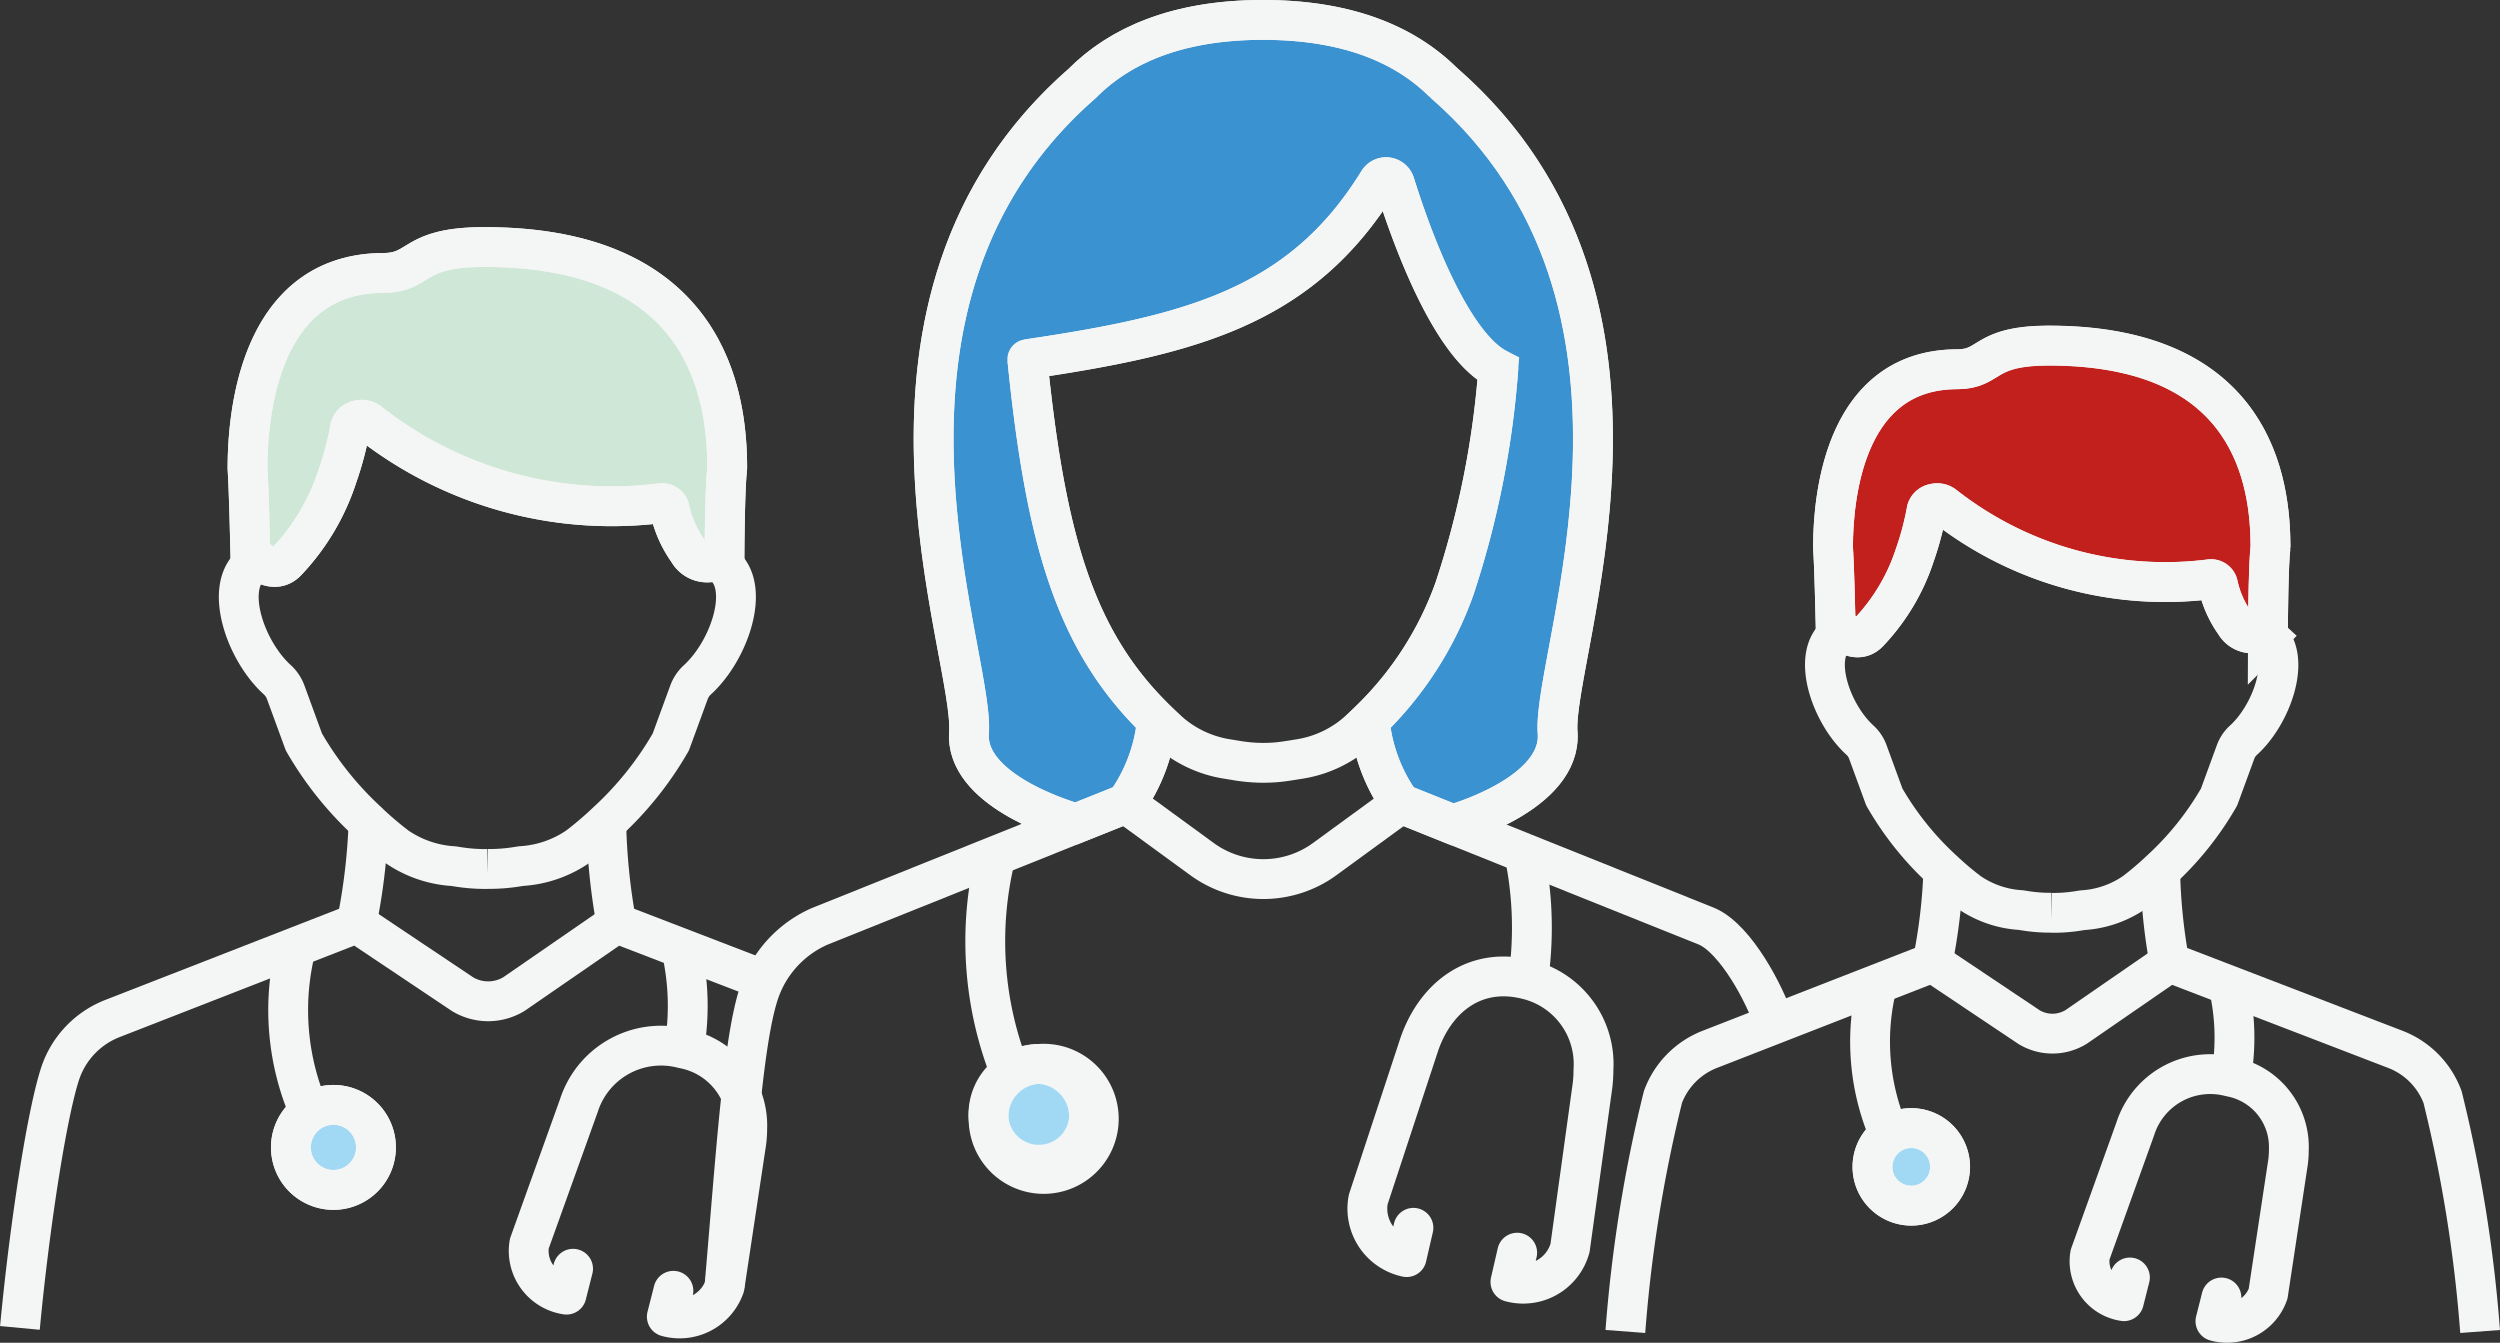 <svg xmlns="http://www.w3.org/2000/svg" xmlns:xlink="http://www.w3.org/1999/xlink" width="125.539" height="67.427" viewBox="0 0 125.539 67.427">
  <rect x="0" y="0" width="125.539" height="67.427" fill="#333333" stroke="none"/>
  <defs>
    <clipPath id="clip-path">
      <rect id="Rectangle_457" data-name="Rectangle 457" width="125.539" height="67.427" transform="translate(0 0)" fill="none"/>
    </clipPath>
  </defs>
  <g id="Group_859" data-name="Group 859" transform="translate(0 0)">
    <g id="Group_858" data-name="Group 858" clip-path="url(#clip-path)">
      <path id="Path_774" data-name="Path 774" d="M36.517,23.516c-.109.875-.136,3.6-.141,4.9a1.579,1.579,0,0,0-.41-.271,1.085,1.085,0,0,1-1.4-.454,5.709,5.709,0,0,1-.936-2.117.39.39,0,0,0-.437-.308,19.69,19.69,0,0,1-14.646-4.057.627.627,0,0,0-.537-.113.518.518,0,0,0-.421.357,15.886,15.886,0,0,1-.648,2.456A11.246,11.246,0,0,1,14.4,28.191c-.616.65-1.413-.049-1.413-.049a1.643,1.643,0,0,0-.4.259c-.027-1.193-.093-3.948-.158-4.885,0-3.23.825-9.792,6.824-9.81,1.91-.005,1.377-1.3,5.058-1.3,11.273-.005,12.206,7.531,12.206,11.113" fill="#cee7d6"/>
      <path id="Path_775" data-name="Path 775" d="M36.517,23.516c-.109.875-.136,3.6-.141,4.9a1.579,1.579,0,0,0-.41-.271,1.085,1.085,0,0,1-1.4-.454,5.709,5.709,0,0,1-.936-2.117.39.39,0,0,0-.437-.308,19.69,19.69,0,0,1-14.646-4.057.627.627,0,0,0-.537-.113.518.518,0,0,0-.421.357,15.886,15.886,0,0,1-.648,2.456A11.246,11.246,0,0,1,14.4,28.191c-.616.65-1.413-.049-1.413-.049a1.643,1.643,0,0,0-.4.259c-.027-1.193-.093-3.948-.158-4.885,0-3.23.825-9.792,6.824-9.81,1.91-.005,1.377-1.3,5.058-1.3,11.273-.005,12.206,7.531,12.206,11.113" fill="none" stroke="#f4f5f5" stroke-width="2"/>
      <path id="Path_776" data-name="Path 776" d="M16.743,55.482a2.135,2.135,0,1,1-1.2.37,2.136,2.136,0,0,1,1.2-.37" fill="#a1d9f5"/>
      <path id="Path_777" data-name="Path 777" d="M16.743,55.482a2.135,2.135,0,1,1-1.2.37,2.136,2.136,0,0,1,1.2-.37" fill="none" stroke="#f4f5f5" stroke-width="2"/>
      <path id="Path_778" data-name="Path 778" d="M1,66.682c.492-5.231,1.4-11.042,2.07-12.915a4.486,4.486,0,0,1,2.56-2.615l12.279-4.788,5.332,3.568a2.494,2.494,0,0,0,2.569-.016l5.148-3.551L38.327,49.2" fill="none" stroke="#f4f5f5" stroke-linejoin="round" stroke-width="2"/>
      <path id="Path_779" data-name="Path 779" d="M15.542,55.851a12.8,12.8,0,0,1-.671-8.3" fill="none" stroke="#f4f5f5" stroke-linejoin="round" stroke-width="2"/>
      <path id="Path_780" data-name="Path 780" d="M18.879,57.621a2.136,2.136,0,1,1-2.136-2.139A2.136,2.136,0,0,1,18.879,57.621Z" fill="none" stroke="#f4f5f5" stroke-linejoin="round" stroke-width="2"/>
      <path id="Path_781" data-name="Path 781" d="M34.2,47.616a12.639,12.639,0,0,1,.149,5.051" fill="none" stroke="#f4f5f5" stroke-linejoin="round" stroke-width="2"/>
      <path id="Path_782" data-name="Path 782" d="M28.777,63.711l-.329,1.3a2.219,2.219,0,0,1-1.876-2.516l.007-.044,2.49-6.935a4.331,4.331,0,0,1,5.166-2.881l.116.027a3.932,3.932,0,0,1,3.171,4.014,5.291,5.291,0,0,1-.045.689l-1.092,7.241a2.392,2.392,0,0,1-2.9,1.512l.33-1.3" fill="none" stroke="#f4f5f5" stroke-linecap="round" stroke-linejoin="round" stroke-width="2"/>
      <path id="Path_783" data-name="Path 783" d="M12.587,28.4c-.027-1.193-.093-3.948-.158-4.885,0-3.23.825-9.792,6.824-9.81,1.91-.006,1.377-1.3,5.058-1.3,11.273-.005,12.206,7.531,12.206,11.113-.109.875-.136,3.6-.141,4.9" fill="none" stroke="#f4f5f5" stroke-linejoin="round" stroke-width="2"/>
      <path id="Path_784" data-name="Path 784" d="M24.475,43.634a8.658,8.658,0,0,0,1.465-.107c.134-.02.22-.035.22-.035a5.626,5.626,0,0,0,2.863-.98,17.045,17.045,0,0,0,1.42-1.21l0,0a16.8,16.8,0,0,0,3.241-4.041l.911-2.487a1.6,1.6,0,0,1,.426-.638C36.6,32.7,37.68,29.6,36.374,28.415a1.562,1.562,0,0,0-.41-.271,1.085,1.085,0,0,1-1.4-.454,5.71,5.71,0,0,1-.936-2.117.39.39,0,0,0-.437-.308,19.69,19.69,0,0,1-14.643-4.054.627.627,0,0,0-.537-.113.518.518,0,0,0-.421.357,15.886,15.886,0,0,1-.648,2.456A11.221,11.221,0,0,1,14.4,28.193c-.616.65-1.413-.049-1.413-.049a1.643,1.643,0,0,0-.4.259c-1.327,1.177-.249,4.293,1.336,5.729a1.616,1.616,0,0,1,.426.638l.91,2.487A16.866,16.866,0,0,0,18.5,41.3l0,.005a17.634,17.634,0,0,0,1.422,1.21,5.621,5.621,0,0,0,2.859.98l.22.035a8.694,8.694,0,0,0,1.468.107" fill="none" stroke="#f4f5f5" stroke-linejoin="round" stroke-width="2"/>
      <path id="Path_785" data-name="Path 785" d="M30.443,41.294V41.3a31.292,31.292,0,0,0,.512,5.064" fill="none" stroke="#f4f5f5" stroke-linejoin="round" stroke-width="2"/>
      <path id="Path_786" data-name="Path 786" d="M18.506,41.294V41.3a30.464,30.464,0,0,1-.6,5.064" fill="none" stroke="#f4f5f5" stroke-linejoin="round" stroke-width="2"/>
      <path id="Path_787" data-name="Path 787" d="M114.015,27.493c-.1.8-.124,3.282-.129,4.465a1.416,1.416,0,0,0-.374-.248.989.989,0,0,1-1.277-.414,5.224,5.224,0,0,1-.854-1.931.356.356,0,0,0-.4-.281,17.959,17.959,0,0,1-13.354-3.7.57.57,0,0,0-.49-.1.472.472,0,0,0-.384.326,14.571,14.571,0,0,1-.591,2.24,10.235,10.235,0,0,1-2.322,3.9c-.562.593-1.288-.045-1.288-.045a1.488,1.488,0,0,0-.361.236c-.024-1.088-.085-3.6-.144-4.455,0-2.946.753-8.93,6.223-8.947,1.742,0,1.256-1.188,4.613-1.188,10.281,0,11.132,6.868,11.132,10.135" fill="#c2201c"/>
      <path id="Path_788" data-name="Path 788" d="M114.015,27.493c-.1.8-.124,3.282-.129,4.465a1.416,1.416,0,0,0-.374-.248.989.989,0,0,1-1.277-.414,5.224,5.224,0,0,1-.854-1.931.356.356,0,0,0-.4-.281,17.959,17.959,0,0,1-13.354-3.7.57.57,0,0,0-.49-.1.472.472,0,0,0-.384.326,14.571,14.571,0,0,1-.591,2.24,10.235,10.235,0,0,1-2.322,3.9c-.562.593-1.288-.045-1.288-.045a1.488,1.488,0,0,0-.361.236c-.024-1.088-.085-3.6-.144-4.455,0-2.946.753-8.93,6.223-8.947,1.742,0,1.256-1.188,4.613-1.188,10.281,0,11.132,6.868,11.132,10.135" fill="none" stroke="#f4f5f5" stroke-width="2"/>
      <path id="Path_789" data-name="Path 789" d="M95.976,56.645a1.948,1.948,0,1,1-1.1.337,1.948,1.948,0,0,1,1.1-.337" fill="#a1d9f5"/>
      <path id="Path_790" data-name="Path 790" d="M95.976,56.645a1.948,1.948,0,1,1-1.1.337,1.948,1.948,0,0,1,1.1-.337" fill="none" stroke="#f4f5f5" stroke-width="2"/>
      <path id="Path_791" data-name="Path 791" d="M81.619,66.86a71.515,71.515,0,0,1,1.888-11.778A4.092,4.092,0,0,1,85.842,52.7l11.2-4.367,4.863,3.254a2.273,2.273,0,0,0,2.343-.015l4.695-3.239L120.3,52.7a4.1,4.1,0,0,1,2.356,2.393,71.284,71.284,0,0,1,1.884,11.768" fill="none" stroke="#f4f5f5" stroke-linejoin="round" stroke-width="2"/>
      <path id="Path_792" data-name="Path 792" d="M94.884,56.983a11.674,11.674,0,0,1-.612-7.571" fill="none" stroke="#f4f5f5" stroke-linejoin="round" stroke-width="2"/>
      <path id="Path_793" data-name="Path 793" d="M97.928,58.6a1.948,1.948,0,1,1-1.948-1.951A1.948,1.948,0,0,1,97.928,58.6Z" fill="none" stroke="#f4f5f5" stroke-linejoin="round" stroke-width="2"/>
      <path id="Path_794" data-name="Path 794" d="M111.9,49.472a11.509,11.509,0,0,1,.135,4.606" fill="none" stroke="#f4f5f5" stroke-linejoin="round" stroke-width="2"/>
      <path id="Path_795" data-name="Path 795" d="M106.955,64.15l-.3,1.19a2.025,2.025,0,0,1-1.706-2.3l.006-.036,2.271-6.324a3.951,3.951,0,0,1,4.711-2.627l.106.025a3.586,3.586,0,0,1,2.892,3.661,4.882,4.882,0,0,1-.041.628l-1,6.6a2.182,2.182,0,0,1-2.644,1.379l.3-1.19" fill="none" stroke="#f4f5f5" stroke-linecap="round" stroke-linejoin="round" stroke-width="2"/>
      <path id="Path_796" data-name="Path 796" d="M92.191,31.948c-.024-1.088-.085-3.6-.144-4.455,0-2.946.753-8.93,6.223-8.947,1.742,0,1.256-1.188,4.613-1.188,10.281,0,11.132,6.868,11.132,10.135-.1.8-.124,3.282-.129,4.465" fill="none" stroke="#f4f5f5" stroke-linejoin="round" stroke-width="2"/>
      <path id="Path_797" data-name="Path 797" d="M103.032,45.839a7.974,7.974,0,0,0,1.336-.1l.2-.032a5.128,5.128,0,0,0,2.611-.894,15.6,15.6,0,0,0,1.295-1.1,15.32,15.32,0,0,0,2.956-3.686l.831-2.268a1.448,1.448,0,0,1,.389-.582c1.439-1.3,2.42-4.129,1.23-5.213a1.416,1.416,0,0,0-.374-.248.989.989,0,0,1-1.277-.414,5.224,5.224,0,0,1-.854-1.931.356.356,0,0,0-.4-.281,17.959,17.959,0,0,1-13.354-3.7.57.57,0,0,0-.49-.1.472.472,0,0,0-.384.326,14.571,14.571,0,0,1-.591,2.24,10.235,10.235,0,0,1-2.322,3.9c-.562.593-1.288-.045-1.288-.045a1.489,1.489,0,0,0-.361.236c-1.21,1.073-.227,3.915,1.218,5.224a1.482,1.482,0,0,1,.389.582l.83,2.268a15.363,15.363,0,0,0,2.956,3.686,15.674,15.674,0,0,0,1.3,1.1,5.118,5.118,0,0,0,2.608.894l.2.032a8,8,0,0,0,1.339.1" fill="none" stroke="#f4f5f5" stroke-linejoin="round" stroke-width="2"/>
      <path id="Path_798" data-name="Path 798" d="M108.474,43.706v.007a28.517,28.517,0,0,0,.467,4.618" fill="none" stroke="#f4f5f5" stroke-linejoin="round" stroke-width="2"/>
      <path id="Path_799" data-name="Path 799" d="M97.587,43.706v.007a27.789,27.789,0,0,1-.547,4.618" fill="none" stroke="#f4f5f5" stroke-linejoin="round" stroke-width="2"/>
      <path id="Path_800" data-name="Path 800" d="M52.162,53.427a2.767,2.767,0,1,1-2.509,3c-.007-.082-.011-.164-.011-.246a2.648,2.648,0,0,1,2.52-2.757" fill="#a1d9f5"/>
      <path id="Path_801" data-name="Path 801" d="M52.162,53.427a2.767,2.767,0,1,1-2.509,3c-.007-.082-.011-.164-.011-.246a2.648,2.648,0,0,1,2.52-2.757" fill="none" stroke="#f4f5f5" stroke-width="2"/>
      <path id="Path_802" data-name="Path 802" d="M51.587,18.04C52.514,27.173,54,32.22,58.115,36.2l-.021.021a8.58,8.58,0,0,1-1.556,4.13l-2.5,1c-.925-.27-5.58-1.764-5.377-4.571.29-3.987-6.892-21.639,5.714-32.621l.014-.014C56.208,2.333,59.04,1,63.439,1S70.67,2.333,72.49,4.147l.016.014c12.6,10.982,5.421,28.634,5.712,32.621.224,3.076-5.126,4.576-5.266,4.616L70.34,40.349a8.57,8.57,0,0,1-1.556-4.13l-.021-.021A17.29,17.29,0,0,0,73.04,29.56a45.814,45.814,0,0,0,2.2-11.024c-2.458-1.232-4.462-6.957-5.195-9.313a.468.468,0,0,0-.383-.324.453.453,0,0,0-.447.218c-3.888,6.319-9.456,7.706-17.624,8.919" fill="#3b92d1"/>
      <path id="Path_803" data-name="Path 803" d="M51.587,18.04C52.514,27.173,54,32.22,58.115,36.2l-.021.021a8.58,8.58,0,0,1-1.556,4.13l-2.5,1c-.925-.27-5.58-1.764-5.377-4.571.29-3.987-6.892-21.639,5.714-32.621l.014-.014C56.208,2.333,59.04,1,63.439,1S70.67,2.333,72.49,4.147l.016.014c12.6,10.982,5.421,28.634,5.712,32.621.224,3.076-5.126,4.576-5.266,4.616L70.34,40.349a8.57,8.57,0,0,1-1.556-4.13l-.021-.021A17.29,17.29,0,0,0,73.04,29.56a45.814,45.814,0,0,0,2.2-11.024c-2.458-1.232-4.462-6.957-5.195-9.313a.468.468,0,0,0-.383-.324.453.453,0,0,0-.447.218c-3.888,6.319-9.456,7.706-17.624,8.919" fill="none" stroke="#f4f5f5" stroke-width="2"/>
      <path id="Path_804" data-name="Path 804" d="M58.094,36.221a8.58,8.58,0,0,1-1.556,4.13l-2.5,1-12.885,5.17A5.581,5.581,0,0,0,38.1,49.9c-.786,2.417-1.141,7.988-1.72,14.706" fill="none" stroke="#f4f5f5" stroke-linejoin="round" stroke-width="2"/>
      <path id="Path_805" data-name="Path 805" d="M72.948,41.4l3.586,1.438,9.184,3.682c1.45.642,2.909,3.391,3.4,4.9" fill="none" stroke="#f4f5f5" stroke-linejoin="round" stroke-width="2"/>
      <path id="Path_806" data-name="Path 806" d="M68.777,36.221a8.58,8.58,0,0,0,1.556,4.13L72.945,41.4" fill="none" stroke="#f4f5f5" stroke-linejoin="round" stroke-width="2"/>
      <path id="Path_807" data-name="Path 807" d="M72.483,4.148C70.664,2.334,67.832,1.006,63.433,1s-7.228,1.337-9.05,3.147" fill="none" stroke="#f4f5f5" stroke-linejoin="round" stroke-width="2"/>
      <path id="Path_808" data-name="Path 808" d="M51.586,18.041c8.167-1.213,13.736-2.6,17.624-8.919a.453.453,0,0,1,.447-.218.468.468,0,0,1,.383.324c.733,2.356,2.737,8.081,5.195,9.313a45.814,45.814,0,0,1-2.2,11.024A17.29,17.29,0,0,1,68.758,36.2c-.168.167-.341.328-.519.488a5.788,5.788,0,0,1-3.081,1.441l-.254.042c-.281.045-.507.078-.733.1s-.452.033-.733.035a8.382,8.382,0,0,1-1.466-.136l-.254-.042a5.788,5.788,0,0,1-3.081-1.441c-.178-.162-.353-.324-.521-.488-4.111-3.982-5.6-9.029-6.528-18.162Z" fill="none" stroke="#f4f5f5" stroke-linejoin="round" stroke-width="2"/>
      <path id="Path_809" data-name="Path 809" d="M72.487,4.152l.016.014C85.1,15.148,77.924,32.8,78.215,36.787c.224,3.076-5.126,4.576-5.267,4.616" fill="none" stroke="#f4f5f5" stroke-linejoin="round" stroke-width="2"/>
      <path id="Path_810" data-name="Path 810" d="M54.384,4.152l-.014.014C41.764,15.148,48.947,32.8,48.656,36.787c-.2,2.807,4.453,4.3,5.377,4.571.1.031.159.045.159.045" fill="none" stroke="#f4f5f5" stroke-linejoin="round" stroke-width="2"/>
      <path id="Path_811" data-name="Path 811" d="M56.541,40.354l3.809,2.779a5.229,5.229,0,0,0,6.181,0l3.806-2.778" fill="none" stroke="#f4f5f5" stroke-linejoin="round" stroke-width="2"/>
      <path id="Path_812" data-name="Path 812" d="M50.744,53.88A17.865,17.865,0,0,1,50,42.974" fill="none" stroke="#f4f5f5" stroke-linejoin="round" stroke-width="2"/>
      <path id="Path_813" data-name="Path 813" d="M54.684,56.185a2.53,2.53,0,1,1-2.52-2.757A2.647,2.647,0,0,1,54.684,56.185Z" fill="none" stroke="#f4f5f5" stroke-linejoin="round" stroke-width="2"/>
      <path id="Path_814" data-name="Path 814" d="M76.736,49.2a18.182,18.182,0,0,0-.2-6.357" fill="none" stroke="#f4f5f5" stroke-linejoin="round" stroke-width="2"/>
      <path id="Path_815" data-name="Path 815" d="M70.976,61.655l-.339,1.471a2.487,2.487,0,0,1-1.932-2.889l2.573-7.818c.816-2.332,2.767-3.867,5.338-3.25a4.374,4.374,0,0,1,3.4,4.555,6.541,6.541,0,0,1-.046.779l-1.13,8.166a2.438,2.438,0,0,1-2.993,1.706l.339-1.471" fill="none" stroke="#f4f5f5" stroke-linecap="round" stroke-linejoin="round" stroke-width="2"/>
    </g>
  </g>
</svg>
